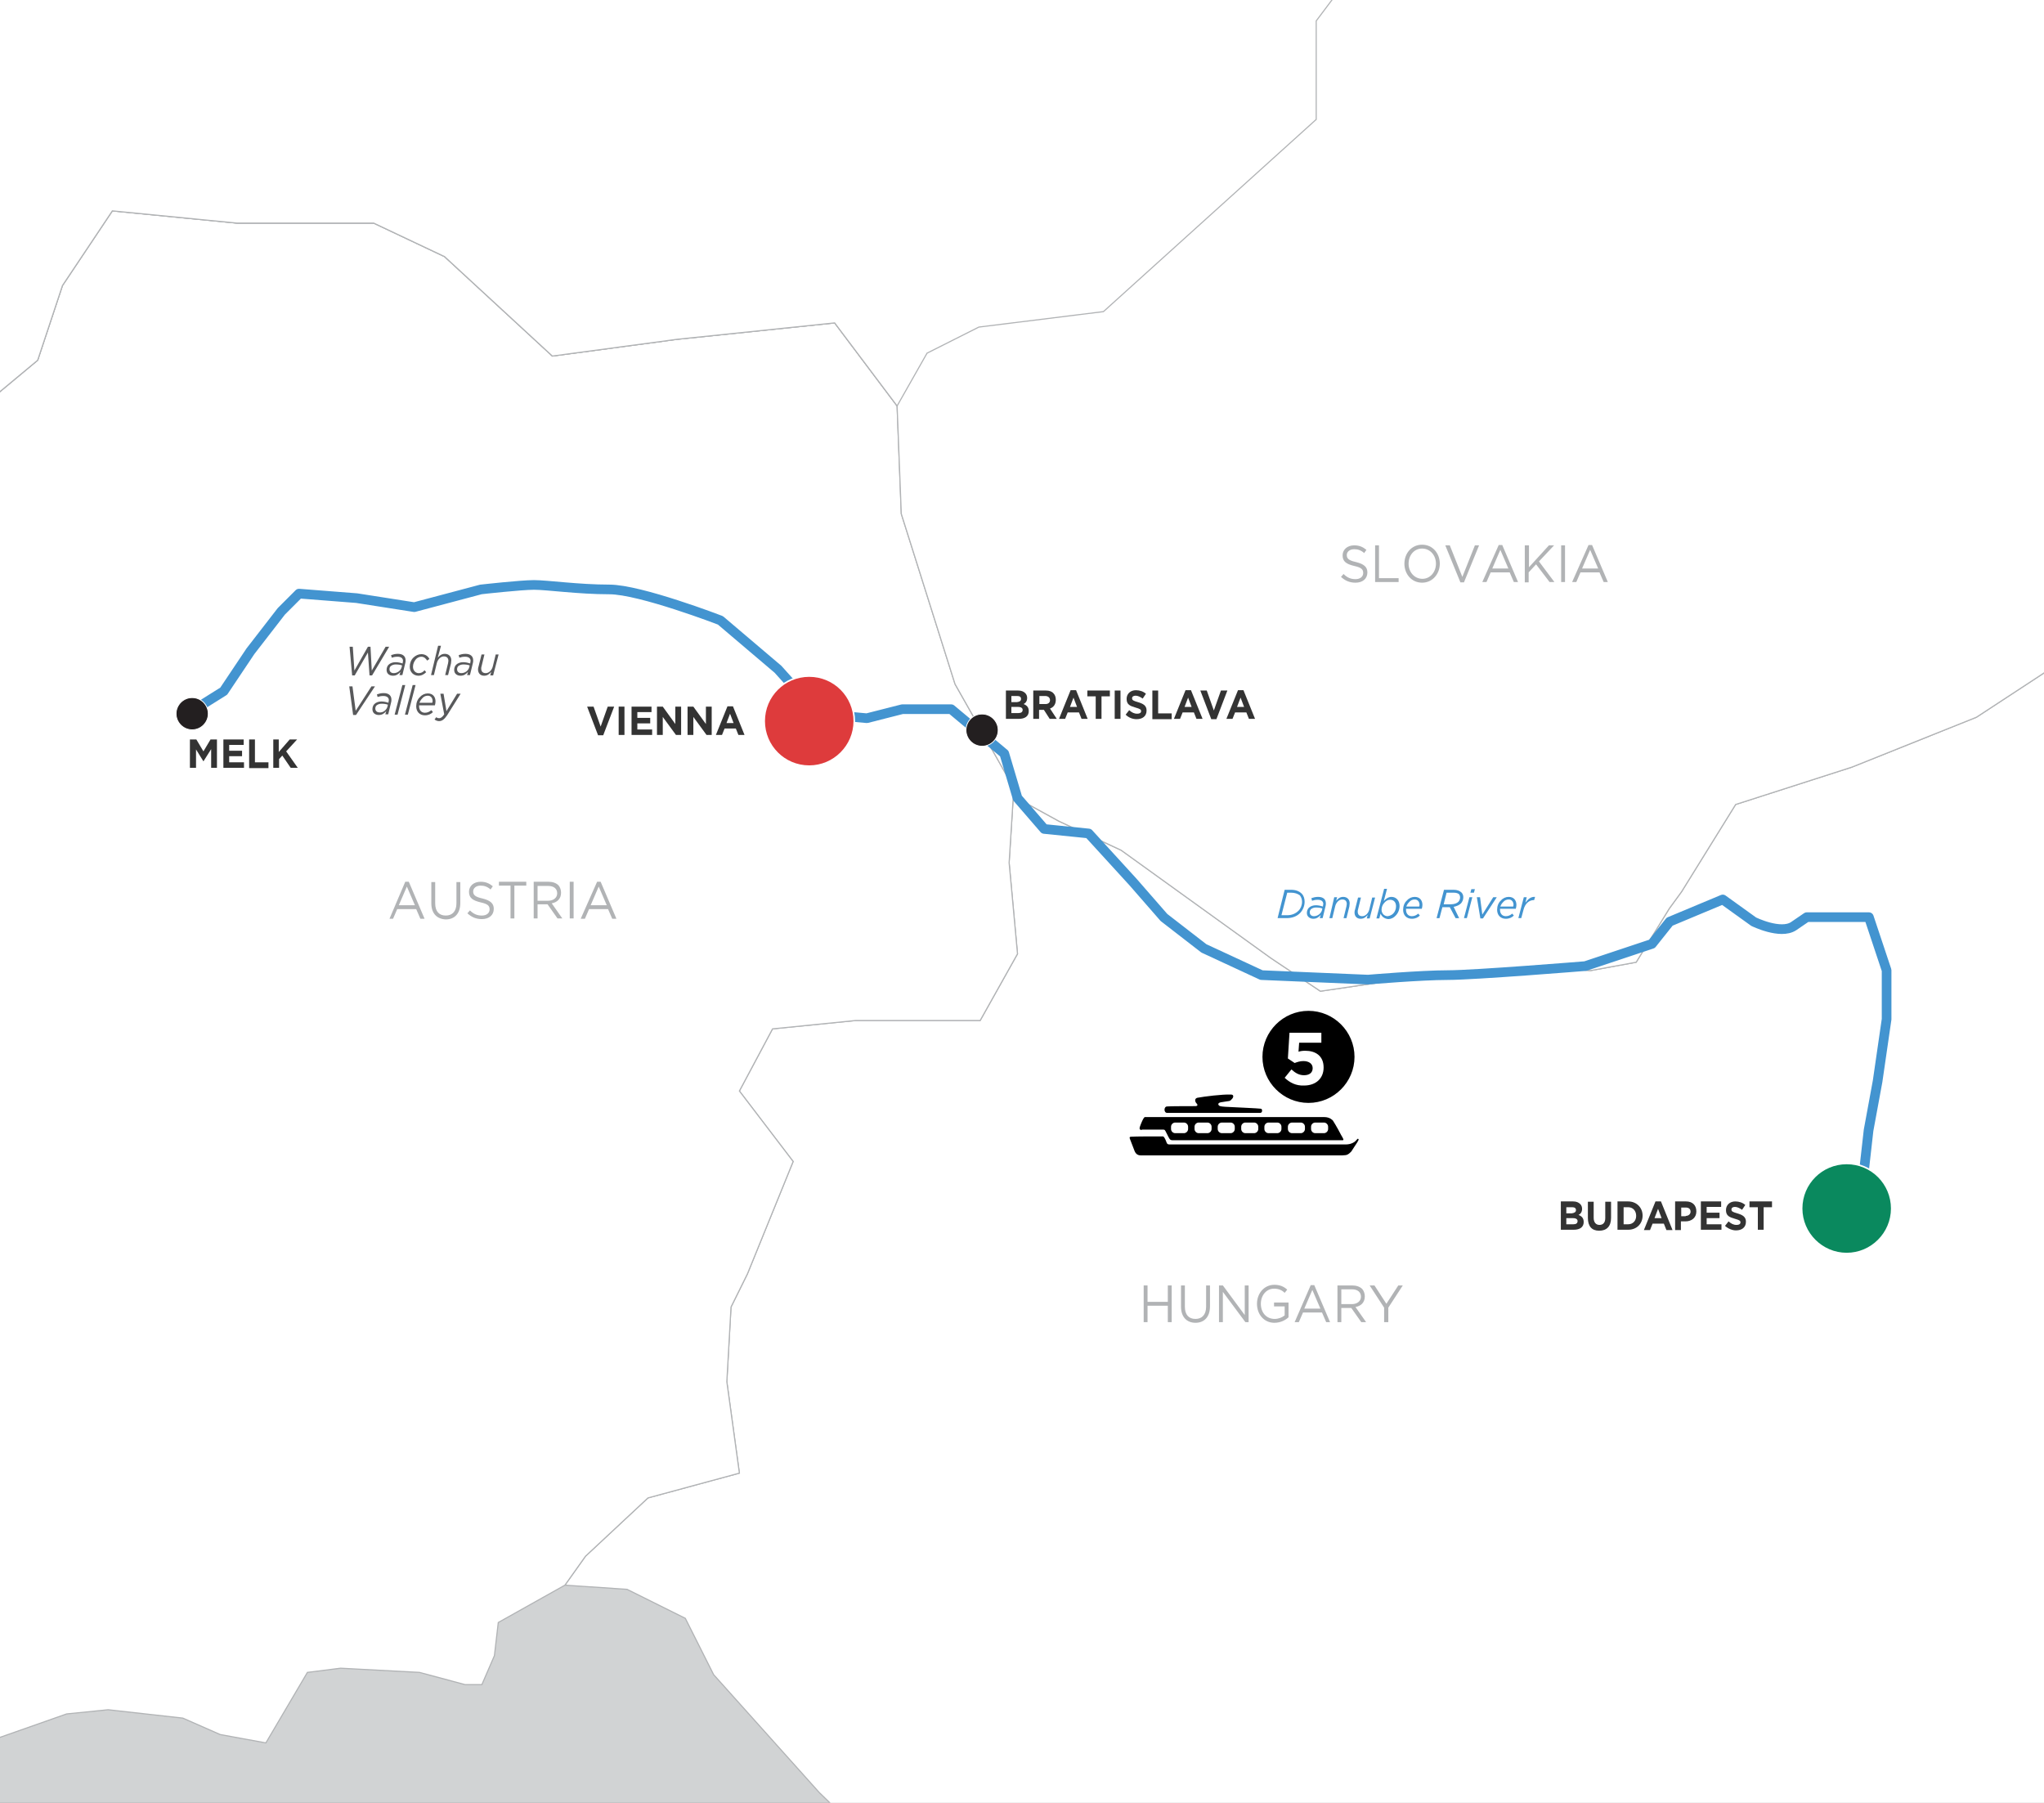 <?xml version="1.0" encoding="utf-8"?>
<!-- Generator: Adobe Illustrator 27.3.1, SVG Export Plug-In . SVG Version: 6.00 Build 0)  -->
<svg version="1.1" id="Layer_1" xmlns="http://www.w3.org/2000/svg" xmlns:xlink="http://www.w3.org/1999/xlink" x="0px" y="0px"
	 viewBox="0 0 635 560" style="enable-background:new 0 0 635 560;" xml:space="preserve">
<rect x="0" y="0" width="635" height="560" fill="#808080" stroke="none"/>
<style type="text/css">
	.st0{clip-path:url(#SVGID_00000007405475286039362790000012291179603185547170_);}
	.st1{fill:#D1D3D4;}
	.st2{fill:#E3DED3;stroke:#B1B3B5;stroke-width:0.25;}
	.st3{fill:#FFFFFF;stroke:#B1B3B5;stroke-width:0.35;}
	
		.st4{clip-path:url(#SVGID_00000007405475286039362790000012291179603185547170_);fill:none;stroke:#4394D0;stroke-width:3;stroke-linecap:round;stroke-linejoin:round;stroke-miterlimit:10;}
	.st5{fill:#B1B3B5;}
	.st6{fill:#333333;}
	.st7{fill:#4394D0;}
	.st8{fill:#58595B;}
	.st9{fill:#FFFFFF;}
	.st10{stroke:#000000;stroke-width:0.6;}
	.st11{fill:#DE3B3C;stroke:#FFFFFF;stroke-width:0.5;stroke-miterlimit:10;}
	.st12{fill:#0A895E;stroke:#FFFFFF;stroke-width:0.5;stroke-miterlimit:10;}
	.st13{clip-path:url(#SVGID_00000007405475286039362790000012291179603185547170_);fill:#231F20;stroke:#FFFFFF;stroke-width:0.25;}
</style>
<g>
	<defs>
		<rect id="SVGID_1_" width="635" height="560"/>
	</defs>
	<clipPath id="SVGID_00000059991906599740893270000006778935666943993236_">
		<use xlink:href="#SVGID_1_"  style="overflow:visible;"/>
	</clipPath>
	<g style="clip-path:url(#SVGID_00000059991906599740893270000006778935666943993236_);">
		<rect x="-17.7" y="-23.9" class="st1" width="683.8" height="609.6"/>
	</g>
	<g style="clip-path:url(#SVGID_00000059991906599740893270000006778935666943993236_);">
		<g>
			<g>
				<g>
					<g>
						<polyline class="st2" points="-144.5,-1047.3 -144.5,-1043.4 -144.5,-1034.4 -138,-1022.8 -139.3,-1013.7 -149.6,-1021.5 
							-162.6,-1017.6 -169,-1011.1 -187.1,-1015 -200,-1027.9 -194.8,-1037 -193.6,-1047.3 -197.4,-1064.1 -188.4,-1066.7 
							-172.9,-1056.4 -161.3,-1052.5 -165.2,-1062.8 -178.1,-1073.1 -185.8,-1083.5 -180.6,-1091.2 -169,-1088.6 -166.4,-1077 
							-149.6,-1075.7 -139.3,-1070.6 -144.5,-1047.3 						"/>
					</g>
				</g>
			</g>
		</g>
		<g>
			<g>
				<polyline class="st2" points="277,1286.9 282.2,1280.5 332.4,1279.2 342.7,1281.8 345.3,1292.1 329.8,1292.1 317,1294.7 
					279.6,1294.7 278.4,1290.8 277,1286.9 				"/>
				<polyline class="st2" points="237.1,1199.4 241,1196.8 243.6,1196.8 278.4,1202 291.2,1208.4 300.2,1209.7 304.1,1214.8 
					300.2,1217.4 288.6,1218.7 273.2,1221.3 259,1222.6 244.9,1218.7 239.7,1209.7 237.1,1199.4 				"/>
			</g>
		</g>
		<g>
			<polyline class="st3" points="981.6,136.4 951.9,146.7 908.1,123.5 869.4,117.1 841,126.1 798.4,126.1 759.8,150.6 750.7,180.3 
				726.2,189.3 694,208.6 651.4,198.3 614,222.8 575.3,238.3 539.2,249.9 522.4,277 518.6,282.2 508.3,298.9 494.1,301.5 
				478.6,300.2 460.5,302.8 436,304.1 410.2,307.9 394.8,297.6 348.3,264.1 329,255.1 314.8,247.3 313.5,268 316.1,296.3 304.5,317 
				265.8,317 240,319.6 229.7,338.9 246.4,360.8 232.2,395.7 227.1,406 225.8,429.2 229.7,457.6 201.3,465.3 181.9,483.4 
				175.5,492.4 194.8,493.7 212.9,502.7 221.7,520.2 254.5,556.8 281.2,582.7 309.6,621.4 345.7,638.1 376.7,676.8 406.4,684.6 
				445.1,707.8 490.2,702.6 525,692.3 557.3,670.4 592.1,665.2 608.8,649.7 646.3,645.9 684.9,617.5 715.9,613.6 746.9,600.7 
				759.8,614.9 768.8,617.5 773.9,613.6 797.2,604.6 848.8,585.3 887.4,564.6 901.6,516.9 919.7,489.8 936.5,448.5 945.5,413.7 
				972.6,377.6 975.1,347.9 988.1,320.8 988.1,302.8 1011.3,273.1 1044.8,253.8 1062.9,252.5 1079.6,233.1 1087.4,215.1 
				1074.5,189.3 1051.2,171.2 1020.3,151.9 981.6,136.4 			"/>
		</g>
		<g>
			<polyline class="st3" points="-136.6,113.2 -140.5,132.5 -159.9,141.6 -183.1,149.3 -194.7,168.6 -202.4,193.2 -257.9,213.8 
				-270.8,242.2 -269.5,282.2 -254,322.1 -252.7,341.5 -273.4,350.5 -283.7,329.9 -319.8,328.6 -348.2,318.3 -358.5,331.2 
				-383,333.7 -413.9,335 -442.3,337.6 -466.8,353.1 -492.6,367.3 -526.2,364.7 -558.4,342.8 -586.8,338.9 -604.8,354.4 
				-613.9,369.9 -628.1,376.3 -651.3,363.4 -662.9,340.2 -683.5,332.4 -708,332.4 -735.1,341.5 -717,362.1 -727.4,385.3 
				-732.5,407.3 -709,410.3 -695.3,427.6 -696.9,455 -674.5,466.6 -651.3,471.8 -631.9,461.4 -620.3,470.5 -612.6,476.9 
				-603.5,482.1 -581.6,489.8 -570,489.8 -528.7,479.5 -512,473 -479.7,460.1 -430.7,460.1 -404.9,456.3 -393.3,447.2 -377.8,447.2 
				-371.4,452.4 -372.7,464 -368.8,484.6 -359.8,502.7 -349.5,513 -330.1,524.6 -318.5,525.9 -295.3,544 -272.1,547.9 -247.6,553 
				-216.6,555.6 -194.7,562 -183.1,568.5 -161.2,571.1 -118.6,571.1 -78.6,577.5 -63.1,580.1 -43.8,580.1 -37.3,576.2 -23.2,565.9 
				-12.8,551.7 -1.2,540.1 20.7,532.4 33.6,531.1 56.8,533.7 68.4,538.8 82.6,541.4 95.5,519.5 105.8,518.2 130.3,519.5 
				144.5,523.3 149.7,523.3 153.6,514.3 154.8,504 175.5,492.4 181.9,483.4 201.3,465.3 229.7,457.6 225.8,429.2 227.1,406 
				232.2,395.7 246.4,360.8 229.7,338.9 240,319.6 265.8,317 304.5,317 316.1,296.3 313.5,268 314.8,247.3 313.5,242.2 296.7,212.5 
				280,159.6 278.7,126.1 259.3,100.3 210.3,105.4 171.6,110.6 138.1,79.7 116.1,69.3 73.6,69.3 34.9,65.5 19.4,88.7 11.7,111.9 
				-11.5,131.2 -32.2,140.3 -60.5,142.9 -88.9,140.3 -105.7,126.1 -136.6,113.2 			"/>
		</g>
		<g>
			<polyline class="st3" points="-366.2,-215.7 -370.1,-206.7 -371.4,-184.8 -352.1,-159 -323.7,-146.1 -318.5,-116.4 -321.1,-72.5 
				-299.2,-40.3 -232.1,16.5 -208.9,47.4 -188.2,68.1 -148.3,97.7 -136.6,113.2 -105.7,126.1 -88.9,140.3 -60.5,142.9 -32.2,140.3 
				-11.5,131.2 11.7,111.9 19.4,88.7 34.9,65.5 73.6,69.3 116.1,69.3 138.1,79.7 171.6,110.6 210.3,105.4 259.3,100.3 278.7,126.1 
				280,159.6 296.7,212.5 313.5,242.2 314.8,247.3 329,255.1 348.3,264.1 394.8,297.6 410.2,307.9 436,304.1 460.5,302.8 
				478.6,300.2 494.1,301.5 508.3,298.9 518.6,282.2 522.4,277 539.2,249.9 575.3,238.3 614,222.8 651.4,198.3 694,208.6 
				726.2,189.3 750.7,180.3 759.8,150.6 798.4,126.1 841,126.1 869.4,117.1 908.1,123.5 951.9,146.7 981.6,136.4 984.2,124.8 
				985.5,102.9 990.6,78.4 995.8,55.1 1003.5,28.1 1011.3,3.6 1011.3,-13.2 986.7,-17.1 957.1,-35.1 936.5,-54.5 909.4,-67.4 
				875.8,-67.4 847.5,-60.9 824.2,-48 807.5,-32.6 781.7,-48 735.2,-45.4 714.6,-19.7 692.7,-6.8 673.3,-10.6 655.3,-33.9 
				630.8,-55.8 608.8,-68.7 585.6,-55.8 559.8,-48 521.1,-64.8 485,-77.7 455.4,-115.1 436,-143.5 414.1,-153.8 402.5,-148.6 
				380.6,-165.4 378,-183.5 378,-202.8 359.9,-206.7 330.2,-206.7 310.9,-214.4 289,-222.2 272.2,-226 269.6,-211.8 277.4,-197.7 
				250.3,-178.3 233.5,-184.8 210.3,-208 187.1,-227.3 192.2,-237.6 197.4,-253.1 197.4,-260.9 194.8,-264.7 167.7,-268.6 
				145.8,-297 120,-300.8 95.5,-306 77.5,-304.7 64.6,-326.6 41.3,-339.5 25.9,-325.3 7.8,-303.4 -7.7,-312.4 -9,-313.7 
				-23.2,-312.4 -39.9,-334.4 -55.4,-362.7 -77.3,-369.2 -81.2,-343.4 -87.6,-316.3 -114.7,-306 -150.8,-294.4 -176.6,-285.4 
				-193.4,-258.3 -233.4,-240.2 -256.6,-232.5 -274.7,-228.6 -294,-222.2 -312.1,-213.1 -318.5,-198.9 -325,-180.9 -331.4,-179.6 
				-340.4,-192.5 -366.2,-215.7 			"/>
		</g>
	</g>
	
		<path style="clip-path:url(#SVGID_00000059991906599740893270000006778935666943993236_);fill:none;stroke:#4394D0;stroke-width:3;stroke-linecap:round;stroke-linejoin:round;stroke-miterlimit:10;" d="
		M59.6,220.9l9.9-6.2l8.3-12.4l9.6-12.4l5.5-5.5l17.9,1.4l17.9,2.8l20.7-5.5c0,0,12.4-1.4,16.5-1.4c4.1,0,13.8,1.4,23.4,1.4
		c9.6,0,34.5,9.6,34.5,9.6l17.9,15.2l12.4,13.8l15.2,1.4l11-2.8h15.2l16.5,13.8l4.1,13.8l8.3,9.6l13.8,1.4L352,274l9.6,11l12.4,9.6
		l17.9,8.3l33.1,1.4c0,0,16.5-1.4,24.8-1.4c8.3,0,42.7-2.8,42.7-2.8l20.7-6.9l5.5-6.9l16.5-6.9l9.6,6.9c0,0,8.3,4.1,12.4,1.4
		c4.1-2.8,4.1-2.8,4.1-2.8h19.3l5.5,16.5v15.2l-2.8,19.3l-2.8,15.2l-1.4,12.4l-3.5,7.1"/>
	<g style="clip-path:url(#SVGID_00000059991906599740893270000006778935666943993236_);">
		<g>
			<path class="st5" d="M125.9,273.9h1.1l4.9,11.5h-1.3l-1.3-3h-5.9l-1.3,3H121L125.9,273.9z M128.9,281.2l-2.5-5.8l-2.5,5.8H128.9z
				"/>
			<path class="st5" d="M134,280.6v-6.6h1.2v6.6c0,2.5,1.2,3.8,3.3,3.8c2,0,3.3-1.3,3.3-3.8v-6.6h1.2v6.5c0,3.3-1.8,5.1-4.5,5.1
				C135.8,285.5,134,283.8,134,280.6z"/>
			<path class="st5" d="M145.2,283.7l0.8-0.9c1.1,1.1,2.2,1.6,3.7,1.6c1.5,0,2.4-0.8,2.4-1.9v0c0-1.1-0.5-1.7-2.8-2.2
				c-2.5-0.6-3.6-1.4-3.6-3.3v0c0-1.8,1.5-3.1,3.6-3.1c1.6,0,2.7,0.5,3.8,1.4l-0.7,1c-1-0.9-2-1.2-3.1-1.2c-1.4,0-2.3,0.8-2.3,1.8v0
				c0,1.1,0.6,1.7,2.9,2.2c2.4,0.6,3.5,1.5,3.5,3.2v0c0,2-1.5,3.2-3.7,3.2C147.9,285.5,146.5,284.9,145.2,283.7z"/>
			<path class="st5" d="M158.6,275.1H155v-1.2h8.5v1.2h-3.7v10.2h-1.2V275.1z"/>
			<path class="st5" d="M165.7,273.9h4.7c1.3,0,2.4,0.4,3.1,1.1c0.5,0.6,0.8,1.4,0.8,2.3v0c0,1.9-1.2,3-2.9,3.3l3.3,4.7h-1.5
				l-3.1-4.4H167v4.4h-1.2V273.9z M170.3,279.8c1.6,0,2.8-0.9,2.8-2.3v0c0-1.4-1-2.3-2.8-2.3H167v4.6H170.3z"/>
			<path class="st5" d="M177,273.9h1.2v11.4H177V273.9z"/>
			<path class="st5" d="M185.5,273.9h1.1l4.9,11.5h-1.3l-1.3-3h-5.9l-1.3,3h-1.3L185.5,273.9z M188.5,281.2l-2.5-5.8l-2.5,5.8H188.5
				z"/>
		</g>
	</g>
	<g style="clip-path:url(#SVGID_00000059991906599740893270000006778935666943993236_);">
		<g>
			<path class="st5" d="M355.3,399.3h1.2v5.1h6.3v-5.1h1.2v11.4h-1.2v-5.1h-6.3v5.1h-1.2V399.3z"/>
			<path class="st5" d="M366.9,405.9v-6.6h1.2v6.6c0,2.5,1.2,3.8,3.3,3.8c2,0,3.3-1.3,3.3-3.8v-6.6h1.2v6.5c0,3.3-1.8,5.1-4.5,5.1
				C368.7,410.9,366.9,409.1,366.9,405.9z"/>
			<path class="st5" d="M378.8,399.3h1.1l6.8,9.2v-9.2h1.2v11.4h-1l-7-9.4v9.4h-1.2V399.3z"/>
			<path class="st5" d="M390.5,405L390.5,405c0-3.2,2.2-5.9,5.4-5.9c1.8,0,3,0.6,4,1.5l-0.8,1c-0.8-0.8-1.8-1.3-3.3-1.3
				c-2.4,0-4.1,2.1-4.1,4.7v0c0,2.7,1.7,4.7,4.3,4.7c1.2,0,2.4-0.5,3.1-1.1v-2.8h-3.3v-1.2h4.5v4.6c-1,0.9-2.5,1.7-4.4,1.7
				C392.7,410.9,390.5,408.3,390.5,405z"/>
			<path class="st5" d="M407.2,399.2h1.1l4.9,11.5H412l-1.3-3h-5.9l-1.3,3h-1.3L407.2,399.2z M410.2,406.5l-2.5-5.8l-2.5,5.8H410.2z
				"/>
			<path class="st5" d="M415.4,399.3h4.7c1.3,0,2.4,0.4,3.1,1.1c0.5,0.6,0.8,1.4,0.8,2.3v0c0,1.9-1.2,3-2.9,3.3l3.3,4.7h-1.5
				l-3.1-4.4h-3.1v4.4h-1.2V399.3z M420,405.1c1.6,0,2.8-0.9,2.8-2.3v0c0-1.4-1-2.3-2.8-2.3h-3.3v4.6H420z"/>
			<path class="st5" d="M430,406.2l-4.5-6.9h1.5l3.7,5.7l3.7-5.7h1.4l-4.5,6.9v4.5H430V406.2z"/>
		</g>
	</g>
	<g style="clip-path:url(#SVGID_00000059991906599740893270000006778935666943993236_);">
		<g>
			<path class="st6" d="M182.4,219.5h2l2.2,6.2l2.2-6.2h2l-3.4,8.9h-1.6L182.4,219.5z"/>
			<path class="st6" d="M192.2,219.5h1.8v8.8h-1.8V219.5z"/>
			<path class="st6" d="M196.1,219.5h6.3v1.7H198v1.8h4v1.7h-4v1.9h4.6v1.7h-6.4V219.5z"/>
			<path class="st6" d="M204.2,219.5h1.7l3.9,5.4v-5.4h1.8v8.8h-1.6l-4.1-5.6v5.6h-1.8V219.5z"/>
			<path class="st6" d="M213.7,219.5h1.7l3.9,5.4v-5.4h1.8v8.8h-1.6l-4.1-5.6v5.6h-1.8V219.5z"/>
			<path class="st6" d="M226,219.4h1.7l3.6,8.9h-1.9l-0.8-2h-3.5l-0.8,2h-1.9L226,219.4z M227.9,224.6l-1.1-2.9l-1.1,2.9H227.9z"/>
		</g>
	</g>
	<g style="clip-path:url(#SVGID_00000059991906599740893270000006778935666943993236_);">
		<g>
			<g>
				<g>
					<path class="st6" d="M312.4,214.5h3.9c1,0,1.7,0.3,2.2,0.8c0.4,0.4,0.6,0.9,0.6,1.5v0c0,1-0.5,1.6-1.1,1.9c1,0.4,1.6,1,1.6,2.2
						v0c0,1.6-1.2,2.4-3.1,2.4h-4V214.5z M317.2,217.1c0-0.6-0.4-0.9-1.2-0.9h-1.8v1.9h1.7C316.7,218,317.2,217.8,317.2,217.1
						L317.2,217.1z M316.3,219.6h-2.1v1.9h2.2c0.8,0,1.3-0.3,1.3-1v0C317.7,220,317.3,219.6,316.3,219.6z"/>
					<path class="st6" d="M321.1,214.5h3.8c1.1,0,1.9,0.3,2.4,0.9c0.5,0.5,0.7,1.2,0.7,2v0c0,1.4-0.7,2.3-1.8,2.7l2.1,3.2h-2.2
						l-1.8-2.8h-1.5v2.8h-1.8V214.5z M324.8,218.7c0.9,0,1.4-0.5,1.4-1.2v0c0-0.8-0.6-1.3-1.5-1.3h-1.8v2.5H324.8z"/>
					<path class="st6" d="M332.6,214.4h1.7l3.6,8.9H336l-0.8-2h-3.5l-0.8,2H329L332.6,214.4z M334.6,219.6l-1.1-2.9l-1.1,2.9H334.6z
						"/>
					<path class="st6" d="M340.4,216.3h-2.6v-1.8h7v1.8h-2.6v7h-1.8V216.3z"/>
					<path class="st6" d="M346.3,214.5h1.8v8.8h-1.8V214.5z"/>
					<path class="st6" d="M349.7,222l1.1-1.4c0.8,0.7,1.5,1.1,2.5,1.1c0.8,0,1.2-0.3,1.2-0.8v0c0-0.5-0.3-0.7-1.7-1.1
						c-1.7-0.5-2.8-0.9-2.8-2.7v0c0-1.6,1.2-2.7,2.9-2.7c1.2,0,2.3,0.4,3.1,1.1l-1,1.5c-0.7-0.5-1.5-0.9-2.2-0.9
						c-0.7,0-1.1,0.3-1.1,0.8v0c0,0.6,0.4,0.8,1.8,1.2c1.7,0.5,2.7,1.1,2.7,2.6v0c0,1.8-1.3,2.7-3.1,2.7
						C352,223.4,350.7,223,349.7,222z"/>
					<path class="st6" d="M358,214.5h1.8v7.1h4.2v1.8h-6V214.5z"/>
					<path class="st6" d="M368.3,214.4h1.7l3.6,8.9h-1.9l-0.8-2h-3.5l-0.8,2h-1.9L368.3,214.4z M370.2,219.6l-1.1-2.9l-1.1,2.9
						H370.2z"/>
					<path class="st6" d="M372.9,214.5h2l2.2,6.2l2.2-6.2h2l-3.4,8.9h-1.6L372.9,214.5z"/>
					<path class="st6" d="M384.6,214.4h1.7l3.6,8.9h-1.9l-0.8-2h-3.5l-0.8,2H381L384.6,214.4z M386.5,219.6l-1.1-2.9l-1.1,2.9H386.5
						z"/>
				</g>
			</g>
		</g>
	</g>
	<g style="clip-path:url(#SVGID_00000059991906599740893270000006778935666943993236_);">
		<g>
			<path class="st7" d="M399.1,276.4h2c1.4,0,2.5,0.4,3.3,1.2c0.6,0.6,0.9,1.5,0.9,2.5c0,1.3-0.5,2.5-1.3,3.4
				c-1,1.1-2.5,1.7-4.3,1.7h-2.8L399.1,276.4z M401.1,277.3h-1.2l-1.8,7h1.8c1.4,0,2.6-0.5,3.5-1.4c0.7-0.7,1.1-1.7,1.1-2.8
				c0-0.8-0.3-1.5-0.7-2C403.1,277.6,402.2,277.3,401.1,277.3z"/>
			<path class="st7" d="M406,283.6c0-0.6,0.2-1.2,0.6-1.6c0.5-0.5,1.3-0.8,2.2-0.8c0.8,0,1.6,0.2,2.2,0.4l0-0.2
				c0-0.2,0.1-0.4,0.1-0.6c0-0.8-0.6-1.3-1.7-1.3c-0.7,0-1.2,0.1-1.8,0.3l-0.2-0.8c0.6-0.2,1.2-0.4,2.1-0.4c1.6,0,2.4,0.8,2.4,2
				c0,0.3,0,0.6-0.1,0.9l-0.9,3.7H410l0.3-1c-0.6,0.7-1.3,1.2-2.3,1.2C406.9,285.4,406,284.7,406,283.6z M410.7,282.7l0.1-0.5
				c-0.5-0.2-1.2-0.3-2-0.3c-0.6,0-1.1,0.2-1.5,0.5c-0.3,0.3-0.4,0.6-0.4,1c0,0.7,0.5,1.2,1.3,1.2
				C409.3,284.6,410.4,283.8,410.7,282.7z"/>
			<path class="st7" d="M414.5,278.7h0.9l-0.3,1.1c0.6-0.7,1.2-1.2,2.2-1.2c1.2,0,2,0.8,2,2c0,0.3-0.1,0.7-0.1,1l-0.9,3.6h-0.9
				l0.9-3.7c0-0.2,0.1-0.5,0.1-0.7c0-0.9-0.5-1.4-1.4-1.4c-1,0-1.9,0.9-2.2,2.1l-0.9,3.7h-0.9L414.5,278.7z"/>
			<path class="st7" d="M420.8,283.4c0-0.3,0.1-0.7,0.2-1l0.9-3.6h0.9l-0.9,3.7c-0.1,0.2-0.1,0.5-0.1,0.7c0,0.9,0.5,1.4,1.4,1.4
				c1,0,1.9-0.9,2.2-2.1l0.9-3.7h0.9l-1.7,6.5h-0.9l0.3-1.1c-0.6,0.7-1.2,1.2-2.2,1.2C421.5,285.4,420.8,284.6,420.8,283.4z"/>
			<path class="st7" d="M428.9,283.8l-0.4,1.5h-0.9l2.4-9.2h0.9l-1,3.8c0.6-0.7,1.4-1.3,2.4-1.3c1.4,0,2.5,1.1,2.5,2.8
				c0,1.2-0.5,2.3-1.2,3c-0.6,0.7-1.5,1.1-2.3,1.1C430,285.4,429.2,284.6,428.9,283.8z M432.8,283.8c0.6-0.6,0.9-1.4,0.9-2.3
				c0-1.2-0.7-2-1.8-2c-0.7,0-1.3,0.3-1.8,0.9c-0.6,0.6-0.9,1.4-0.9,2.2c0,1.1,0.8,2,1.9,2C431.8,284.5,432.4,284.2,432.8,283.8z"/>
			<path class="st7" d="M436.8,282.3c0,0.1,0,0.2,0,0.3c0,1.2,0.7,2,1.8,2c0.8,0,1.4-0.3,2-0.8l0.5,0.6c-0.6,0.6-1.4,1-2.5,1
				c-1.6,0-2.7-1.1-2.7-2.8c0-1.1,0.4-2.2,1.2-2.9c0.6-0.7,1.5-1.1,2.4-1.1c1.6,0,2.4,1.1,2.4,2.5c0,0.4-0.1,0.9-0.2,1.2H436.8z
				 M436.9,281.6h4c0-0.1,0.1-0.3,0.1-0.5c0-0.9-0.5-1.7-1.5-1.7c-0.7,0-1.3,0.3-1.7,0.8C437.4,280.6,437.1,281,436.9,281.6z"/>
			<path class="st7" d="M450.4,281.8h-0.2h-2.1l-0.9,3.4h-0.9l2.3-8.8h3c1.1,0,1.8,0.3,2.4,0.8c0.4,0.4,0.6,0.9,0.6,1.5
				c0,0.8-0.3,1.4-0.7,1.9c-0.6,0.6-1.4,0.9-2.3,1.1l1.7,3.5h-1.1L450.4,281.8z M450.7,280.9c1.1,0,1.9-0.3,2.4-0.8
				c0.3-0.4,0.5-0.8,0.5-1.3c0-0.4-0.1-0.7-0.3-1c-0.3-0.3-0.9-0.5-1.6-0.5h-2.3l-0.9,3.6H450.7z"/>
			<path class="st7" d="M456.5,278.7h0.9l-1.7,6.5h-0.9L456.5,278.7z M457.1,276.2h1.1l-0.3,1.1h-1.1L457.1,276.2z"/>
			<path class="st7" d="M458.8,278.7h1l0.7,5.4l3.4-5.4h1.1l-4.3,6.6h-0.8L458.8,278.7z"/>
			<path class="st7" d="M466,282.3c0,0.1,0,0.2,0,0.3c0,1.2,0.7,2,1.8,2c0.8,0,1.4-0.3,2-0.8l0.5,0.6c-0.6,0.6-1.4,1-2.5,1
				c-1.6,0-2.7-1.1-2.7-2.8c0-1.1,0.4-2.2,1.2-2.9c0.6-0.7,1.5-1.1,2.4-1.1c1.6,0,2.4,1.1,2.4,2.5c0,0.4-0.1,0.9-0.2,1.2H466z
				 M466.1,281.6h4c0-0.1,0.1-0.3,0.1-0.5c0-0.9-0.5-1.7-1.5-1.7c-0.7,0-1.3,0.3-1.7,0.8C466.6,280.6,466.3,281,466.1,281.6z"/>
			<path class="st7" d="M473.4,278.7h0.9l-0.4,1.7c0.8-1.1,1.7-1.9,3-1.8l-0.3,1h-0.1c-1.4,0-2.7,1-3.2,3l-0.7,2.6h-0.9L473.4,278.7
				z"/>
		</g>
	</g>
	<g style="clip-path:url(#SVGID_00000059991906599740893270000006778935666943993236_);">
		<g>
			<path class="st6" d="M484.8,373.2h3.9c1,0,1.7,0.3,2.2,0.8c0.4,0.4,0.6,0.9,0.6,1.5v0c0,1-0.5,1.6-1.1,1.9c1,0.4,1.6,1,1.6,2.2v0
				c0,1.6-1.2,2.4-3.1,2.4h-4V373.2z M489.6,375.9c0-0.6-0.4-0.9-1.2-0.9h-1.8v1.9h1.7C489.1,376.8,489.6,376.5,489.6,375.9
				L489.6,375.9z M488.7,378.4h-2.1v1.9h2.2c0.8,0,1.3-0.3,1.3-1v0C490.1,378.8,489.7,378.4,488.7,378.4z"/>
			<path class="st6" d="M493.3,378.3v-5h1.8v5c0,1.4,0.7,2.2,1.8,2.2c1.1,0,1.8-0.7,1.8-2.1v-5.1h1.8v5c0,2.7-1.4,4-3.7,4
				S493.3,380.9,493.3,378.3z"/>
			<path class="st6" d="M502.5,373.2h3.3c2.6,0,4.5,1.9,4.5,4.4v0c0,2.5-1.8,4.4-4.5,4.4h-3.3V373.2z M504.4,375v5.3h1.4
				c1.5,0,2.5-1.1,2.5-2.6v0c0-1.6-1-2.7-2.5-2.7H504.4z"/>
			<path class="st6" d="M514.3,373.2h1.7l3.6,8.9h-1.9l-0.8-2h-3.5l-0.8,2h-1.9L514.3,373.2z M516.2,378.4l-1.1-2.9l-1.1,2.9H516.2z
				"/>
			<path class="st6" d="M520.4,373.2h3.4c2,0,3.2,1.2,3.2,3.1v0c0,2-1.5,3.1-3.4,3.1h-1.4v2.7h-1.8V373.2z M523.7,377.7
				c0.9,0,1.5-0.6,1.5-1.3v0c0-0.9-0.6-1.3-1.5-1.3h-1.4v2.7H523.7z"/>
			<path class="st6" d="M528.4,373.2h6.3v1.7h-4.5v1.8h4v1.7h-4v1.9h4.6v1.7h-6.4V373.2z"/>
			<path class="st6" d="M535.9,380.8l1.1-1.4c0.8,0.7,1.5,1.1,2.5,1.1c0.8,0,1.2-0.3,1.2-0.8v0c0-0.5-0.3-0.7-1.7-1.1
				c-1.7-0.5-2.8-0.9-2.8-2.7v0c0-1.6,1.2-2.7,2.9-2.7c1.2,0,2.3,0.4,3.1,1.1l-1,1.5c-0.7-0.5-1.5-0.9-2.2-0.9
				c-0.7,0-1.1,0.3-1.1,0.8v0c0,0.6,0.4,0.8,1.8,1.2c1.7,0.5,2.7,1.1,2.7,2.6v0c0,1.8-1.3,2.7-3.1,2.7
				C538.2,382.2,536.9,381.7,535.9,380.8z"/>
			<path class="st6" d="M546.1,375h-2.6v-1.8h7v1.8h-2.6v7h-1.8V375z"/>
		</g>
	</g>
	<g style="clip-path:url(#SVGID_00000059991906599740893270000006778935666943993236_);">
		<g>
			<path class="st6" d="M59,229.7h2l2.2,3.7l2.2-3.7h2v8.8h-1.8v-5.8l-2.4,3.8h0l-2.3-3.7v5.7H59V229.7z"/>
			<path class="st6" d="M69.4,229.7h6.3v1.7h-4.5v1.8h4v1.7h-4v1.9h4.6v1.7h-6.4V229.7z"/>
			<path class="st6" d="M77.4,229.7h1.8v7.1h4.2v1.8h-6V229.7z"/>
			<path class="st6" d="M84.8,229.7h1.8v3.9l3.4-3.9h2.3l-3.4,3.7l3.6,5.1h-2.2l-2.6-3.8l-1,1.1v2.7h-1.8V229.7z"/>
		</g>
	</g>
	<g style="clip-path:url(#SVGID_00000059991906599740893270000006778935666943993236_);">
		<g>
			<path class="st5" d="M416.6,179.2l0.8-0.9c1.1,1.1,2.2,1.6,3.7,1.6c1.5,0,2.4-0.8,2.4-1.9v0c0-1.1-0.5-1.7-2.8-2.2
				c-2.5-0.6-3.6-1.4-3.6-3.3v0c0-1.8,1.5-3.1,3.6-3.1c1.6,0,2.7,0.5,3.8,1.4l-0.7,1c-1-0.9-2-1.2-3.1-1.2c-1.4,0-2.3,0.8-2.3,1.8v0
				c0,1.1,0.6,1.7,2.9,2.2c2.4,0.6,3.5,1.5,3.5,3.2v0c0,2-1.5,3.2-3.7,3.2C419.3,181,417.9,180.4,416.6,179.2z"/>
			<path class="st5" d="M427.2,169.4h1.2v10.2h6.1v1.2h-7.3V169.4z"/>
			<path class="st5" d="M436.3,175.1L436.3,175.1c0-3.2,2.2-5.9,5.5-5.9s5.5,2.7,5.5,5.9v0c0,3.1-2.2,5.9-5.5,5.9
				S436.3,178.3,436.3,175.1z M446.1,175.1L446.1,175.1c0-2.6-1.8-4.7-4.3-4.7c-2.5,0-4.2,2.1-4.2,4.7v0c0,2.6,1.8,4.7,4.3,4.7
				C444.3,179.8,446.1,177.7,446.1,175.1z"/>
			<path class="st5" d="M449,169.4h1.4l3.9,9.8l3.9-9.8h1.3l-4.7,11.5h-1.1L449,169.4z"/>
			<path class="st5" d="M465.6,169.3h1.1l4.9,11.5h-1.3l-1.3-3h-5.9l-1.3,3h-1.3L465.6,169.3z M468.6,176.6l-2.5-5.8l-2.5,5.8H468.6
				z"/>
			<path class="st5" d="M473.8,169.4h1.2v6.8l6.2-6.8h1.6l-4.7,5l4.8,6.4h-1.5l-4.2-5.5l-2.3,2.5v3.1h-1.2V169.4z"/>
			<path class="st5" d="M485,169.4h1.2v11.4H485V169.4z"/>
			<path class="st5" d="M493.5,169.3h1.1l4.9,11.5h-1.3l-1.3-3h-5.9l-1.3,3h-1.3L493.5,169.3z M496.5,176.6l-2.5-5.8l-2.5,5.8H496.5
				z"/>
		</g>
	</g>
	<g style="clip-path:url(#SVGID_00000059991906599740893270000006778935666943993236_);">
		<g>
			<path class="st8" d="M108.6,200.9h1l0.5,7.4l4.2-7.4h0.8l0.4,7.4l4.3-7.4h1.1l-5.3,8.9h-0.8l-0.5-7.1l-4.1,7.1h-0.8L108.6,200.9z
				"/>
			<path class="st8" d="M120.1,208.1c0-0.6,0.2-1.2,0.6-1.6c0.5-0.5,1.3-0.8,2.2-0.8c0.8,0,1.6,0.2,2.2,0.4l0-0.2
				c0-0.2,0.1-0.4,0.1-0.6c0-0.8-0.6-1.3-1.7-1.3c-0.7,0-1.2,0.1-1.8,0.3l-0.2-0.8c0.6-0.2,1.2-0.4,2.1-0.4c1.6,0,2.4,0.8,2.4,2
				c0,0.3,0,0.6-0.1,0.9l-0.9,3.7h-0.9l0.3-1c-0.6,0.7-1.3,1.2-2.3,1.2C121,209.9,120.1,209.3,120.1,208.1z M124.8,207.2l0.1-0.5
				c-0.5-0.2-1.2-0.3-2-0.3c-0.6,0-1.1,0.2-1.5,0.5c-0.3,0.3-0.4,0.6-0.4,1c0,0.7,0.5,1.2,1.3,1.2
				C123.4,209.1,124.5,208.4,124.8,207.2z"/>
			<path class="st8" d="M127.3,207.1c0-1.1,0.4-2.1,1.1-2.8c0.7-0.7,1.6-1.1,2.5-1.1c1.3,0,2.1,0.7,2.5,1.5l-0.7,0.5
				c-0.4-0.6-0.9-1.2-1.8-1.2c-0.6,0-1.3,0.3-1.7,0.8c-0.5,0.6-0.9,1.4-0.9,2.3c0,1.3,0.9,2,1.8,2c0.7,0,1.3-0.3,1.8-0.9l0.5,0.6
				c-0.6,0.6-1.4,1.1-2.4,1.1C128.6,209.9,127.3,208.9,127.3,207.1z"/>
			<path class="st8" d="M136.1,200.6h0.9l-1,3.7c0.6-0.7,1.2-1.2,2.2-1.2c1.2,0,2,0.8,2,2c0,0.3-0.1,0.7-0.1,1l-0.9,3.6h-0.9
				l0.9-3.7c0-0.2,0.1-0.5,0.1-0.7c0-0.9-0.5-1.4-1.4-1.4c-1,0-1.9,0.9-2.2,2.1l-0.9,3.7h-0.9L136.1,200.6z"/>
			<path class="st8" d="M141.1,208.1c0-0.6,0.2-1.2,0.6-1.6c0.5-0.5,1.3-0.8,2.2-0.8c0.8,0,1.6,0.2,2.2,0.4l0-0.2
				c0-0.2,0.1-0.4,0.1-0.6c0-0.8-0.6-1.3-1.7-1.3c-0.7,0-1.2,0.1-1.8,0.3l-0.2-0.8c0.6-0.2,1.2-0.4,2.1-0.4c1.6,0,2.4,0.8,2.4,2
				c0,0.3,0,0.6-0.1,0.9l-0.9,3.7h-0.9l0.3-1c-0.6,0.7-1.3,1.2-2.3,1.2C142,209.9,141.1,209.3,141.1,208.1z M145.8,207.2l0.1-0.5
				c-0.5-0.2-1.2-0.3-2-0.3c-0.6,0-1.1,0.2-1.5,0.5c-0.3,0.3-0.4,0.6-0.4,1c0,0.7,0.5,1.2,1.3,1.2
				C144.4,209.1,145.5,208.4,145.8,207.2z"/>
			<path class="st8" d="M148.5,207.9c0-0.3,0.1-0.7,0.2-1l0.9-3.6h0.9l-0.9,3.7c-0.1,0.2-0.1,0.5-0.1,0.7c0,0.9,0.5,1.4,1.4,1.4
				c1,0,1.9-0.9,2.2-2.1l0.9-3.7h0.9l-1.7,6.5h-0.9l0.3-1.1c-0.6,0.7-1.2,1.2-2.2,1.2C149.2,209.9,148.5,209.1,148.5,207.9z"/>
			<path class="st8" d="M108.5,213.2h1l1,7.6l4.9-7.6h1.1l-5.9,8.9h-0.9L108.5,213.2z"/>
			<path class="st8" d="M115.7,220.3c0-0.6,0.2-1.2,0.6-1.6c0.5-0.5,1.3-0.8,2.2-0.8c0.8,0,1.6,0.2,2.2,0.4l0-0.2
				c0-0.2,0.1-0.4,0.1-0.6c0-0.8-0.6-1.3-1.7-1.3c-0.7,0-1.2,0.1-1.8,0.3l-0.2-0.8c0.6-0.2,1.2-0.4,2.1-0.4c1.6,0,2.4,0.8,2.4,2
				c0,0.3,0,0.6-0.1,0.9l-0.9,3.7h-0.9l0.3-1c-0.6,0.7-1.3,1.2-2.3,1.2C116.6,222.1,115.7,221.5,115.7,220.3z M120.4,219.4l0.1-0.5
				c-0.5-0.2-1.2-0.3-2-0.3c-0.6,0-1.1,0.2-1.5,0.5c-0.3,0.3-0.4,0.6-0.4,1c0,0.7,0.5,1.2,1.3,1.2
				C119,221.4,120.1,220.6,120.4,219.4z"/>
			<path class="st8" d="M125,212.8h0.9l-2.4,9.2h-0.9L125,212.8z"/>
			<path class="st8" d="M128.2,212.8h0.9l-2.4,9.2h-0.9L128.2,212.8z"/>
			<path class="st8" d="M130.2,219.1c0,0.1,0,0.2,0,0.3c0,1.2,0.7,2,1.8,2c0.8,0,1.4-0.3,2-0.8l0.5,0.6c-0.6,0.6-1.4,1-2.5,1
				c-1.6,0-2.7-1.1-2.7-2.8c0-1.1,0.4-2.2,1.2-2.9c0.6-0.7,1.5-1.1,2.4-1.1c1.6,0,2.4,1.1,2.4,2.5c0,0.4-0.1,0.9-0.2,1.2H130.2z
				 M130.3,218.3h4c0-0.1,0.1-0.3,0.1-0.5c0-0.9-0.5-1.7-1.5-1.7c-0.7,0-1.3,0.3-1.7,0.8C130.8,217.3,130.5,217.8,130.3,218.3z"/>
			<path class="st8" d="M136.8,215.5h1l0.9,5.4l3.3-5.4h1.1l-4.2,6.7c-0.9,1.3-1.6,1.8-2.5,1.8c-0.5,0-1-0.2-1.4-0.5l0.5-0.7
				c0.3,0.2,0.6,0.3,0.9,0.3c0.5,0,1-0.3,1.6-1.2L136.8,215.5z"/>
		</g>
	</g>
	<g style="clip-path:url(#SVGID_00000059991906599740893270000006778935666943993236_);">
		<g>
			<path d="M361.2,353c0.3,0,0.4,0.2,0.6,0.5c0.3,0.5,0.5,1.1,0.7,1.6c0.2,0.3,0.4,0.4,0.8,0.4c0,0,54.8,0,54.8,0
				c0.9,0,1.6-0.2,2.2-0.5c0.7-0.3,1.1-0.9,1.4-1.2c0.1-0.1,0.2-0.1,0.3,0c0.1,0.1,0.1,0.3,0,0.4c0,0.1-0.6,1.1-1.1,1.8
				c-0.4,0.6-1,1.5-1.1,1.7c-0.3,0.3-0.7,0.7-1.1,0.9c-0.5,0.3-0.9,0.2-1.7,0.3c-0.4,0-61.3,0-62.6,0c-1.3,0-1.7-0.9-1.9-1.3
				c-0.2-0.5-1.3-3.4-1.5-3.9c-0.2-0.5,0.1-0.6,0.4-0.6C352.7,353,358.2,353,361.2,353z"/>
			<path d="M354.7,351c-1.1,0-0.6-0.9-0.2-2c0.5-1.2,0.9-2,1.2-2l55.7,0c1.8,0,2.6,1,2.7,1.1c0.9,1.4,2.5,4.3,2.5,4.4
				c0.5,0.9,1.1,1.7,0.5,1.7l-52.6,0c-0.5,0-0.9,0-1.2-0.5c-0.4-0.6-0.9-1.8-1.2-2.3c-0.3-0.6-0.5-0.5-1.2-0.5H354.7z"/>
			<path d="M371.5,343.6c0.7-0.1,0.6-0.5,0.1-1c-0.4-0.5-0.5-1.4,0.4-1.6c2.2-0.4,7.7-1.1,10.4-1c1.1,0,0.7,1,0.4,1.3
				c-0.3,0.3-0.5,0.6-0.9,0.7c-0.4,0.1-2.2,0.3-2.6,0.4c-0.5,0.1-0.9,0.3-0.8,0.7c0.2,0.5,0.6,0.6,2.1,0.7
				c1.8,0.1,10.8,0.5,11.1,0.6c0.5,0,0.6,1.3-0.2,1.3l-28.9,0c-1.1,0-1.1-2,0-2C363.3,343.6,370.8,343.6,371.5,343.6z"/>
			<g>
				<path class="st9" d="M367.8,352c0.7,0,1.3-0.6,1.3-1.3V350c0-0.7-0.6-1.3-1.3-1.3h-2.7c-0.7,0-1.3,0.6-1.3,1.3v0.7
					c0,0.7,0.6,1.3,1.3,1.3H367.8z"/>
				<path class="st9" d="M366.5,350.3"/>
			</g>
			<g>
				<path class="st9" d="M375.1,352c0.7,0,1.3-0.6,1.3-1.3V350c0-0.7-0.6-1.3-1.3-1.3h-2.7c-0.7,0-1.3,0.6-1.3,1.3v0.7
					c0,0.7,0.6,1.3,1.3,1.3H375.1z"/>
				<path class="st9" d="M373.8,350.3"/>
			</g>
			<g>
				<path class="st9" d="M382.3,352c0.7,0,1.3-0.6,1.3-1.3V350c0-0.7-0.6-1.3-1.3-1.3h-2.7c-0.7,0-1.3,0.6-1.3,1.3v0.7
					c0,0.7,0.6,1.3,1.3,1.3H382.3z"/>
				<path class="st9" d="M381,350.3"/>
			</g>
			<g>
				<path class="st9" d="M389.6,352c0.7,0,1.3-0.6,1.3-1.3V350c0-0.7-0.6-1.3-1.3-1.3h-2.7c-0.7,0-1.3,0.6-1.3,1.3v0.7
					c0,0.7,0.6,1.3,1.3,1.3H389.6z"/>
				<path class="st9" d="M388.2,350.3"/>
			</g>
			<g>
				<path class="st9" d="M396.8,352c0.7,0,1.3-0.6,1.3-1.3V350c0-0.7-0.6-1.3-1.3-1.3h-2.7c-0.7,0-1.3,0.6-1.3,1.3v0.7
					c0,0.7,0.6,1.3,1.3,1.3H396.8z"/>
				<path class="st9" d="M395.5,350.3"/>
			</g>
			<g>
				<path class="st9" d="M404.1,352c0.7,0,1.3-0.6,1.3-1.3V350c0-0.7-0.6-1.3-1.3-1.3h-2.7c-0.7,0-1.3,0.6-1.3,1.3v0.7
					c0,0.7,0.6,1.3,1.3,1.3H404.1z"/>
				<path class="st9" d="M402.7,350.3"/>
			</g>
			<g>
				<path class="st9" d="M411.3,352c0.7,0,1.3-0.6,1.3-1.3V350c0-0.7-0.6-1.3-1.3-1.3h-2.7c-0.7,0-1.3,0.6-1.3,1.3v0.7
					c0,0.7,0.6,1.3,1.3,1.3H411.3z"/>
				<path class="st9" d="M410,350.3"/>
			</g>
		</g>
		<g>
			<g>
				<path class="st10" d="M406.5,342.3c7.7,0,14-6.3,14-14c0-7.7-6.3-14-14-14c-7.7,0-14,6.3-14,14
					C392.5,336,398.8,342.3,406.5,342.3z"/>
				<path class="st10" d="M449.4,329.8"/>
			</g>
			<g>
				<path class="st9" d="M399.1,334.8l2.1-2.6c1.2,1.1,2.4,1.8,3.9,1.8c1.7,0,2.7-0.8,2.7-2.2v0c0-1.4-1.2-2.2-2.9-2.2
					c-1,0-1.9,0.3-2.7,0.6l-2.1-1.4l0.5-8h9.9v3.1h-6.9l-0.2,2.8c0.6-0.2,1.2-0.3,2.1-0.3c3.1,0,5.7,1.5,5.7,5.2v0
					c0,3.4-2.4,5.6-6.1,5.6C402.6,337.3,400.7,336.3,399.1,334.8z"/>
			</g>
		</g>
	</g>
	<g style="clip-path:url(#SVGID_00000059991906599740893270000006778935666943993236_);">
		<path class="st11" d="M251.4,238c7.7,0,14-6.3,14-14c0-7.7-6.2-14-14-14c-7.7,0-14,6.2-14,14C237.4,231.7,243.6,238,251.4,238z"/>
	</g>
	<g style="clip-path:url(#SVGID_00000059991906599740893270000006778935666943993236_);">
		<path class="st12" d="M573.7,389.4c7.7,0,14-6.3,14-14c0-7.7-6.2-14-14-14c-7.7,0-14,6.2-14,14C559.7,383.1,566,389.4,573.7,389.4
			z"/>
	</g>
	
		<path style="clip-path:url(#SVGID_00000059991906599740893270000006778935666943993236_);fill:#231F20;stroke:#FFFFFF;stroke-width:0.25;" d="
		M305.1,231.8c2.8,0,5-2.3,5-5s-2.2-5-5-5c-2.8,0-5,2.3-5,5S302.3,231.8,305.1,231.8z"/>
	
		<path style="clip-path:url(#SVGID_00000059991906599740893270000006778935666943993236_);fill:#231F20;stroke:#FFFFFF;stroke-width:0.25;" d="
		M59.7,226.7c2.8,0,5-2.3,5-5s-2.2-5-5-5c-2.8,0-5,2.3-5,5S56.9,226.7,59.7,226.7z"/>
	<g style="clip-path:url(#SVGID_00000059991906599740893270000006778935666943993236_);">
		<polyline class="st3" points="-366.2,-215.7 -340.4,-192.5 -331.4,-179.6 -325,-180.9 -318.5,-198.9 -312.1,-213.1 -294,-222.2 
			-274.7,-228.6 -256.6,-232.5 -233.4,-240.2 -193.4,-258.3 -176.6,-285.4 -150.8,-294.4 -114.7,-306 -87.6,-316.3 -81.2,-343.4 
			-77.3,-369.2 -55.4,-362.7 -39.9,-334.4 -23.2,-312.4 -9,-313.7 -7.7,-312.4 7.8,-303.4 25.9,-325.3 41.3,-339.5 64.6,-326.6 
			77.5,-304.7 95.5,-306 120,-300.8 145.8,-297 167.7,-268.6 194.8,-264.7 197.4,-260.9 197.4,-253.1 192.2,-237.6 187.1,-227.3 
			210.3,-208 233.5,-184.8 250.3,-178.3 277.4,-197.7 269.6,-211.8 272.2,-226 289,-222.2 310.9,-214.4 330.2,-206.7 359.9,-206.7 
			378,-202.8 378,-183.5 380.6,-165.4 402.5,-148.6 414.1,-153.8 436,-143.5 455.4,-115.1 485,-77.7 479.9,-66.1 452.5,-51.6 
			408.9,6.5 408.9,37.1 342.8,96.8 304.1,101.6 288,109.7 278.7,126.1 259.3,100.3 210.3,105.4 171.6,110.6 138.1,79.7 116.1,69.3 
			73.6,69.3 34.9,65.5 19.4,88.7 11.7,111.9 -11.5,131.2 -32.2,140.3 -60.5,142.9 -88.9,140.3 -105.7,126.1 -136.6,113.2 
			-148.3,97.7 -188.2,68.1 -208.9,47.4 -232.1,16.5 -299.2,-40.3 -321.1,-72.5 -318.5,-116.4 -323.7,-146.1 -352.1,-159 
			-371.4,-184.8 -370.1,-206.7 -366.2,-215.7 		"/>
	</g>
</g>
</svg>
